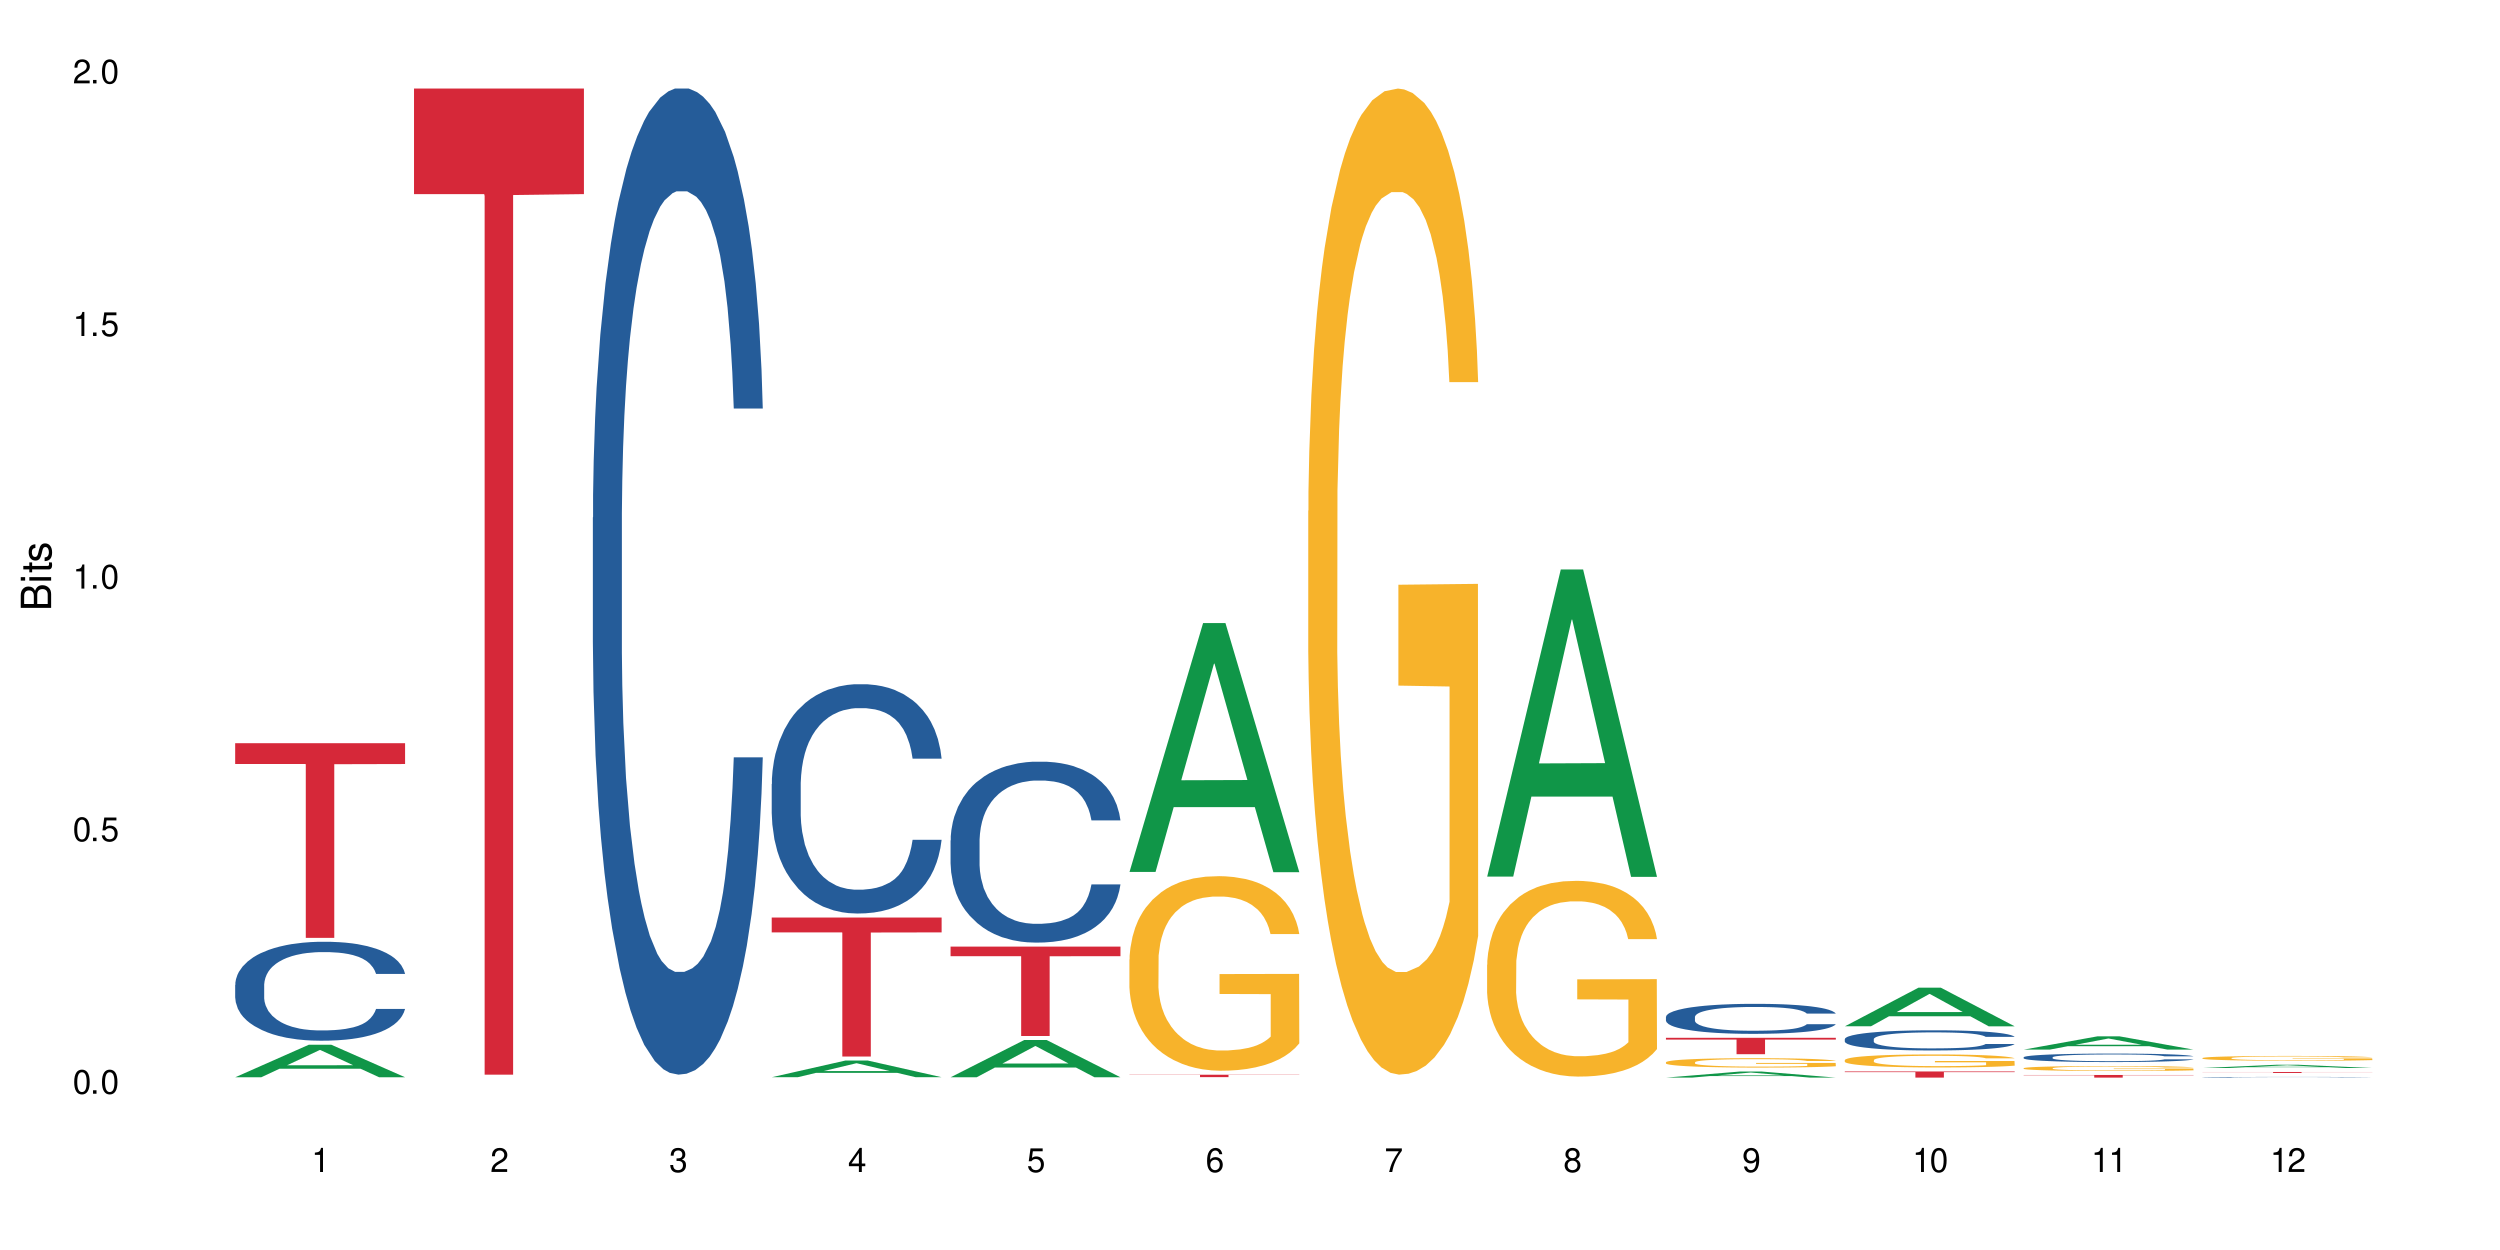 <?xml version="1.0" encoding="UTF-8"?>
<svg xmlns="http://www.w3.org/2000/svg" xmlns:xlink="http://www.w3.org/1999/xlink" width="720" height="360" viewBox="0 0 720 360">
<defs>
<g>
<g id="glyph-0-0">
</g>
<g id="glyph-0-1">
<path d="M 2.641 -6.938 C 2 -6.938 1.422 -6.656 1.078 -6.172 C 0.641 -5.562 0.406 -4.641 0.406 -3.359 C 0.406 -1.016 1.188 0.219 2.641 0.219 C 4.078 0.219 4.859 -1.016 4.859 -3.297 C 4.859 -4.641 4.656 -5.547 4.203 -6.172 C 3.844 -6.656 3.281 -6.938 2.641 -6.938 Z M 2.641 -6.188 C 3.547 -6.188 4 -5.25 4 -3.375 C 4 -1.406 3.562 -0.484 2.625 -0.484 C 1.734 -0.484 1.281 -1.438 1.281 -3.344 C 1.281 -5.25 1.734 -6.188 2.641 -6.188 Z M 2.641 -6.188 "/>
</g>
<g id="glyph-0-2">
<path d="M 1.828 -1 L 0.828 -1 L 0.828 0 L 1.828 0 Z M 1.828 -1 "/>
</g>
<g id="glyph-0-3">
<path d="M 4.562 -6.797 L 1.062 -6.797 L 0.547 -3.094 L 1.328 -3.094 C 1.719 -3.562 2.047 -3.734 2.578 -3.734 C 3.484 -3.734 4.062 -3.109 4.062 -2.094 C 4.062 -1.125 3.484 -0.531 2.578 -0.531 C 1.828 -0.531 1.375 -0.906 1.188 -1.672 L 0.328 -1.672 C 0.453 -1.109 0.547 -0.844 0.75 -0.594 C 1.125 -0.078 1.828 0.219 2.594 0.219 C 3.969 0.219 4.922 -0.781 4.922 -2.219 C 4.922 -3.562 4.031 -4.484 2.719 -4.484 C 2.25 -4.484 1.859 -4.359 1.469 -4.062 L 1.734 -5.969 L 4.562 -5.969 Z M 4.562 -6.797 "/>
</g>
<g id="glyph-0-4">
<path d="M 2.484 -4.938 L 2.484 0 L 3.328 0 L 3.328 -6.938 L 2.766 -6.938 C 2.469 -5.875 2.281 -5.734 0.984 -5.562 L 0.984 -4.938 Z M 2.484 -4.938 "/>
</g>
<g id="glyph-0-5">
<path d="M 4.859 -0.828 L 1.281 -0.828 C 1.359 -1.406 1.672 -1.781 2.5 -2.281 L 3.469 -2.828 C 4.406 -3.344 4.906 -4.062 4.906 -4.906 C 4.906 -5.484 4.672 -6.031 4.266 -6.406 C 3.859 -6.766 3.375 -6.938 2.719 -6.938 C 1.859 -6.938 1.219 -6.625 0.844 -6.031 C 0.609 -5.672 0.5 -5.234 0.484 -4.531 L 1.328 -4.531 C 1.359 -5.016 1.406 -5.281 1.531 -5.516 C 1.75 -5.938 2.188 -6.203 2.703 -6.203 C 3.469 -6.203 4.031 -5.641 4.031 -4.891 C 4.031 -4.344 3.719 -3.859 3.125 -3.516 L 2.234 -3 C 0.812 -2.172 0.406 -1.531 0.328 -0.016 L 4.859 -0.016 Z M 4.859 -0.828 "/>
</g>
<g id="glyph-0-6">
<path d="M 2.125 -3.188 L 2.578 -3.188 C 3.5 -3.188 3.984 -2.766 3.984 -1.922 C 3.984 -1.062 3.469 -0.531 2.594 -0.531 C 1.656 -0.531 1.203 -1 1.156 -2.016 L 0.312 -2.016 C 0.344 -1.453 0.438 -1.094 0.609 -0.781 C 0.953 -0.109 1.625 0.219 2.547 0.219 C 3.953 0.219 4.859 -0.625 4.859 -1.938 C 4.859 -2.828 4.516 -3.297 3.703 -3.594 C 4.344 -3.844 4.656 -4.328 4.656 -5.031 C 4.656 -6.219 3.875 -6.938 2.578 -6.938 C 1.203 -6.938 0.484 -6.172 0.453 -4.703 L 1.297 -4.703 C 1.312 -5.125 1.344 -5.359 1.453 -5.578 C 1.641 -5.969 2.062 -6.203 2.594 -6.203 C 3.344 -6.203 3.797 -5.75 3.797 -5 C 3.797 -4.516 3.609 -4.219 3.25 -4.047 C 3.016 -3.953 2.703 -3.922 2.125 -3.906 Z M 2.125 -3.188 "/>
</g>
<g id="glyph-0-7">
<path d="M 3.141 -1.672 L 3.141 0 L 3.984 0 L 3.984 -1.672 L 4.984 -1.672 L 4.984 -2.438 L 3.984 -2.438 L 3.984 -6.938 L 3.359 -6.938 L 0.266 -2.578 L 0.266 -1.672 Z M 3.141 -2.438 L 1 -2.438 L 3.141 -5.5 Z M 3.141 -2.438 "/>
</g>
<g id="glyph-0-8">
<path d="M 4.781 -5.125 C 4.609 -6.266 3.891 -6.938 2.844 -6.938 C 2.094 -6.938 1.422 -6.578 1.031 -5.953 C 0.594 -5.266 0.406 -4.422 0.406 -3.172 C 0.406 -2 0.578 -1.25 0.984 -0.641 C 1.359 -0.078 1.953 0.219 2.703 0.219 C 3.984 0.219 4.922 -0.75 4.922 -2.094 C 4.922 -3.375 4.062 -4.281 2.844 -4.281 C 2.172 -4.281 1.641 -4.031 1.281 -3.516 C 1.281 -5.234 1.828 -6.188 2.797 -6.188 C 3.391 -6.188 3.797 -5.797 3.938 -5.125 Z M 2.734 -3.531 C 3.547 -3.531 4.062 -2.953 4.062 -2.031 C 4.062 -1.156 3.484 -0.531 2.703 -0.531 C 1.922 -0.531 1.328 -1.188 1.328 -2.078 C 1.328 -2.938 1.906 -3.531 2.734 -3.531 Z M 2.734 -3.531 "/>
</g>
<g id="glyph-0-9">
<path d="M 4.984 -6.797 L 0.438 -6.797 L 0.438 -5.969 L 4.109 -5.969 C 2.5 -3.656 1.828 -2.234 1.328 0 L 2.219 0 C 2.594 -2.172 3.453 -4.047 4.984 -6.094 Z M 4.984 -6.797 "/>
</g>
<g id="glyph-0-10">
<path d="M 3.75 -3.656 C 4.469 -4.094 4.688 -4.438 4.688 -5.078 C 4.688 -6.172 3.844 -6.938 2.641 -6.938 C 1.438 -6.938 0.594 -6.172 0.594 -5.094 C 0.594 -4.438 0.812 -4.094 1.516 -3.656 C 0.734 -3.266 0.359 -2.703 0.359 -1.922 C 0.359 -0.656 1.281 0.219 2.641 0.219 C 3.984 0.219 4.922 -0.656 4.922 -1.922 C 4.922 -2.703 4.531 -3.266 3.75 -3.656 Z M 2.641 -6.188 C 3.359 -6.188 3.812 -5.75 3.812 -5.062 C 3.812 -4.406 3.344 -3.984 2.641 -3.984 C 1.922 -3.984 1.453 -4.406 1.453 -5.078 C 1.453 -5.75 1.922 -6.188 2.641 -6.188 Z M 2.641 -3.266 C 3.484 -3.266 4.062 -2.719 4.062 -1.906 C 4.062 -1.078 3.484 -0.531 2.625 -0.531 C 1.797 -0.531 1.219 -1.094 1.219 -1.906 C 1.219 -2.719 1.781 -3.266 2.641 -3.266 Z M 2.641 -3.266 "/>
</g>
<g id="glyph-0-11">
<path d="M 0.516 -1.578 C 0.672 -0.453 1.406 0.219 2.438 0.219 C 3.188 0.219 3.859 -0.141 4.266 -0.766 C 4.688 -1.453 4.891 -2.297 4.891 -3.547 C 4.891 -4.719 4.703 -5.453 4.312 -6.078 C 3.938 -6.641 3.344 -6.938 2.594 -6.938 C 1.297 -6.938 0.359 -5.969 0.359 -4.625 C 0.359 -3.344 1.234 -2.453 2.453 -2.453 C 3.094 -2.453 3.578 -2.672 4.016 -3.203 C 4 -1.484 3.469 -0.531 2.5 -0.531 C 1.906 -0.531 1.484 -0.906 1.359 -1.578 Z M 2.578 -6.203 C 3.375 -6.203 3.969 -5.531 3.969 -4.641 C 3.969 -3.797 3.391 -3.188 2.547 -3.188 C 1.734 -3.188 1.234 -3.766 1.234 -4.688 C 1.234 -5.562 1.797 -6.203 2.578 -6.203 Z M 2.578 -6.203 "/>
</g>
<g id="glyph-1-0">
</g>
<g id="glyph-1-1">
<path d="M 0 -0.953 L 0 -4.891 C 0 -5.719 -0.234 -6.344 -0.734 -6.797 C -1.188 -7.234 -1.812 -7.469 -2.5 -7.469 C -3.547 -7.469 -4.188 -7 -4.625 -5.875 C -4.984 -6.688 -5.625 -7.094 -6.531 -7.094 C -7.172 -7.094 -7.734 -6.859 -8.141 -6.391 C -8.562 -5.922 -8.75 -5.344 -8.75 -4.5 L -8.75 -0.953 Z M -4.984 -2.062 L -7.766 -2.062 L -7.766 -4.219 C -7.766 -4.844 -7.688 -5.203 -7.453 -5.5 C -7.219 -5.812 -6.859 -5.969 -6.375 -5.969 C -5.891 -5.969 -5.531 -5.812 -5.297 -5.5 C -5.062 -5.203 -4.984 -4.844 -4.984 -4.219 Z M -0.984 -2.062 L -4 -2.062 L -4 -4.781 C -4 -5.766 -3.438 -6.359 -2.484 -6.359 C -1.547 -6.359 -0.984 -5.766 -0.984 -4.781 Z M -0.984 -2.062 "/>
</g>
<g id="glyph-1-2">
<path d="M -6.281 -1.797 L -6.281 -0.797 L 0 -0.797 L 0 -1.797 Z M -8.75 -1.797 L -8.75 -0.797 L -7.484 -0.797 L -7.484 -1.797 Z M -8.75 -1.797 "/>
</g>
<g id="glyph-1-3">
<path d="M -6.281 -3.047 L -6.281 -2.016 L -8.016 -2.016 L -8.016 -1.016 L -6.281 -1.016 L -6.281 -0.172 L -5.469 -0.172 L -5.469 -1.016 L -0.719 -1.016 C -0.078 -1.016 0.281 -1.453 0.281 -2.234 C 0.281 -2.5 0.25 -2.719 0.188 -3.047 L -0.641 -3.047 C -0.609 -2.906 -0.594 -2.766 -0.594 -2.562 C -0.594 -2.141 -0.719 -2.016 -1.156 -2.016 L -5.469 -2.016 L -5.469 -3.047 Z M -6.281 -3.047 "/>
</g>
<g id="glyph-1-4">
<path d="M -4.531 -5.25 C -5.766 -5.25 -6.469 -4.422 -6.469 -2.969 C -6.469 -1.516 -5.719 -0.562 -4.547 -0.562 C -3.562 -0.562 -3.094 -1.062 -2.734 -2.562 L -2.516 -3.484 C -2.344 -4.188 -2.094 -4.469 -1.641 -4.469 C -1.047 -4.469 -0.641 -3.875 -0.641 -3 C -0.641 -2.453 -0.797 -2 -1.062 -1.75 C -1.25 -1.594 -1.422 -1.531 -1.875 -1.469 L -1.875 -0.406 C -0.422 -0.453 0.281 -1.266 0.281 -2.922 C 0.281 -4.5 -0.5 -5.516 -1.719 -5.516 C -2.656 -5.516 -3.172 -4.984 -3.469 -3.734 L -3.703 -2.766 C -3.891 -1.953 -4.156 -1.609 -4.594 -1.609 C -5.188 -1.609 -5.547 -2.125 -5.547 -2.938 C -5.547 -3.75 -5.203 -4.172 -4.531 -4.203 Z M -4.531 -5.25 "/>
</g>
</g>
</defs>
<rect x="-72" y="-36" width="864" height="432" fill="rgb(100%, 100%, 100%)" fill-opacity="1"/>
<path fill-rule="nonzero" fill="rgb(6.275%, 58.824%, 28.235%)" fill-opacity="1" d="M 67.73 310.246 L 67.785 310.238 L 88.957 300.875 L 95.387 300.875 L 116.664 310.254 L 109.188 310.254 L 103.855 307.805 L 80.488 307.805 L 75.258 310.246 L 67.73 310.246 L 82.734 306.793 L 101.711 306.785 L 92.25 302.406 L 92.145 302.398 L 92.039 302.422 L 82.684 306.785 L 82.734 306.793 Z M 67.73 310.246 "/>
<path fill-rule="nonzero" fill="rgb(14.51%, 36.078%, 60%)" fill-opacity="1" d="M 67.73 283.641 L 67.789 283.613 L 67.789 282.988 L 67.969 282 L 68.387 280.75 L 68.805 279.891 L 69.879 278.355 L 71.371 276.871 L 72.922 275.723 L 74.055 275.047 L 75.07 274.527 L 77.398 273.562 L 78.891 273.07 L 80.5 272.625 L 82.469 272.184 L 83.902 271.922 L 87.125 271.508 L 89.512 271.324 L 91.363 271.246 L 95.359 271.246 L 97.746 271.352 L 99.477 271.48 L 101.387 271.688 L 102.996 271.922 L 105.801 272.496 L 108.309 273.227 L 109.441 273.641 L 111.234 274.449 L 112.605 275.23 L 113.559 275.906 L 114.633 276.871 L 115.59 278.043 L 116.305 279.371 L 116.664 280.488 L 108.309 280.488 L 107.891 279.449 L 107.414 278.641 L 106.52 277.574 L 105.625 276.816 L 104.371 276.062 L 103.238 275.566 L 101.684 275.074 L 100.312 274.762 L 98.879 274.527 L 97.508 274.371 L 94.883 274.215 L 91.84 274.215 L 90.707 274.266 L 88.379 274.477 L 87.125 274.656 L 85.336 275.023 L 84.082 275.359 L 82.59 275.879 L 81.574 276.324 L 80.32 277 L 79.426 277.598 L 78.414 278.457 L 77.816 279.109 L 77.277 279.84 L 76.801 280.699 L 76.441 281.609 L 76.203 282.57 L 76.086 283.508 L 76.086 287.543 L 76.203 288.48 L 76.504 289.574 L 77.277 291.164 L 78.414 292.543 L 79.727 293.637 L 80.977 294.418 L 81.695 294.781 L 82.648 295.199 L 84.141 295.719 L 86.289 296.242 L 87.543 296.449 L 89.453 296.656 L 91.422 296.762 L 94.047 296.762 L 96.375 296.656 L 97.926 296.527 L 99.535 296.32 L 101.746 295.875 L 103.117 295.461 L 104.312 294.965 L 105.207 294.469 L 105.801 294.055 L 106.699 293.246 L 107.414 292.363 L 107.949 291.449 L 108.309 290.566 L 116.664 290.566 L 116.305 291.605 L 115.77 292.621 L 115.23 293.375 L 114.395 294.289 L 113.441 295.094 L 112.066 296.008 L 110.934 296.605 L 109.441 297.258 L 108.07 297.75 L 106.578 298.195 L 104.371 298.715 L 102.938 298.973 L 101.387 299.207 L 99.535 299.418 L 97.211 299.598 L 94.703 299.703 L 92.375 299.73 L 89.871 299.676 L 88.02 299.574 L 85.574 299.34 L 82.531 298.871 L 80.32 298.375 L 78.59 297.883 L 77.102 297.359 L 75.43 296.656 L 73.281 295.512 L 71.969 294.625 L 71.074 293.898 L 70.059 292.883 L 69.344 291.973 L 68.508 290.512 L 67.91 288.664 L 67.73 287.23 Z M 67.73 283.641 "/>
<path fill-rule="nonzero" fill="rgb(83.922%, 15.686%, 22.353%)" fill-opacity="1" d="M 67.73 214.039 L 116.664 214.039 L 116.664 220.039 L 96.27 220.094 L 96.27 270.102 L 88.066 270.102 L 88.066 220.145 L 87.945 220.039 L 67.73 220.039 Z M 67.73 214.039 "/>
<path fill-rule="nonzero" fill="rgb(83.922%, 15.686%, 22.353%)" fill-opacity="1" d="M 119.238 25.504 L 168.172 25.504 L 168.172 55.902 L 147.777 56.172 L 147.777 309.496 L 139.574 309.496 L 139.574 56.438 L 139.453 55.902 L 119.238 55.902 Z M 119.238 25.504 "/>
<path fill-rule="nonzero" fill="rgb(14.51%, 36.078%, 60%)" fill-opacity="1" d="M 170.746 149.07 L 170.805 148.809 L 170.805 142.578 L 170.984 132.715 L 171.402 120.254 L 171.82 111.688 L 172.895 96.371 L 174.387 81.574 L 175.938 70.152 L 177.07 63.406 L 178.086 58.211 L 180.414 48.609 L 181.906 43.676 L 183.516 39.262 L 185.484 34.852 L 186.918 32.254 L 190.141 28.102 L 192.527 26.285 L 194.375 25.504 L 198.375 25.504 L 200.762 26.543 L 202.492 27.84 L 204.402 29.918 L 206.012 32.254 L 208.816 37.965 L 211.324 45.234 L 212.457 49.387 L 214.25 57.434 L 215.621 65.223 L 216.574 71.973 L 217.648 81.574 L 218.605 93.258 L 219.32 106.496 L 219.68 117.66 L 211.324 117.66 L 210.906 107.273 L 210.43 99.227 L 209.535 88.586 L 208.641 81.055 L 207.387 73.527 L 206.25 68.598 L 204.699 63.664 L 203.328 60.551 L 201.895 58.211 L 200.523 56.656 L 197.898 55.098 L 194.855 55.098 L 193.719 55.617 L 191.395 57.695 L 190.141 59.512 L 188.352 63.145 L 187.098 66.52 L 185.605 71.711 L 184.59 76.125 L 183.336 82.875 L 182.441 88.844 L 181.426 97.41 L 180.832 103.898 L 180.293 111.168 L 179.816 119.734 L 179.457 128.82 L 179.219 138.426 L 179.102 147.77 L 179.102 188.008 L 179.219 197.352 L 179.52 208.254 L 180.293 224.09 L 181.426 237.848 L 182.742 248.75 L 183.992 256.539 L 184.711 260.172 L 185.664 264.324 L 187.156 269.52 L 189.305 274.711 L 190.559 276.785 L 192.469 278.863 L 194.438 279.902 L 197.062 279.902 L 199.391 278.863 L 200.941 277.566 L 202.551 275.488 L 204.762 271.074 L 206.133 266.922 L 207.324 261.988 L 208.223 257.059 L 208.816 252.902 L 209.711 244.855 L 210.43 236.031 L 210.965 226.945 L 211.324 218.121 L 219.68 218.121 L 219.32 228.504 L 218.785 238.625 L 218.246 246.156 L 217.41 255.242 L 216.457 263.289 L 215.082 272.375 L 213.949 278.344 L 212.457 284.832 L 211.086 289.766 L 209.594 294.18 L 207.387 299.371 L 205.953 301.965 L 204.402 304.301 L 202.551 306.379 L 200.227 308.195 L 197.719 309.234 L 195.391 309.496 L 192.887 308.977 L 191.035 307.938 L 188.59 305.602 L 185.547 300.93 L 183.336 295.996 L 181.605 291.062 L 180.113 285.871 L 178.445 278.863 L 176.297 267.441 L 174.984 258.613 L 174.086 251.348 L 173.074 241.223 L 172.355 232.137 L 171.523 217.602 L 170.926 199.168 L 170.746 184.891 Z M 170.746 149.07 "/>
<path fill-rule="nonzero" fill="rgb(6.275%, 58.824%, 28.235%)" fill-opacity="1" d="M 222.254 310.234 L 222.305 310.23 L 243.48 305.434 L 249.91 305.434 L 271.188 310.238 L 263.711 310.238 L 258.379 308.984 L 235.008 308.984 L 229.781 310.234 L 222.254 310.234 L 237.258 308.465 L 256.234 308.461 L 246.773 306.219 L 246.668 306.211 L 246.562 306.227 L 237.207 308.461 L 237.258 308.465 Z M 222.254 310.234 "/>
<path fill-rule="nonzero" fill="rgb(14.51%, 36.078%, 60%)" fill-opacity="1" d="M 222.254 225.801 L 222.312 225.742 L 222.312 224.293 L 222.492 222 L 222.91 219.102 L 223.328 217.113 L 224.402 213.551 L 225.895 210.113 L 227.445 207.457 L 228.578 205.887 L 229.594 204.68 L 231.922 202.449 L 233.414 201.301 L 235.023 200.273 L 236.992 199.25 L 238.426 198.645 L 241.648 197.68 L 244.035 197.258 L 245.883 197.078 L 249.883 197.078 L 252.27 197.316 L 254 197.621 L 255.91 198.102 L 257.52 198.645 L 260.324 199.973 L 262.832 201.664 L 263.965 202.629 L 265.754 204.5 L 267.129 206.309 L 268.082 207.879 L 269.156 210.113 L 270.113 212.828 L 270.828 215.906 L 271.188 218.5 L 262.832 218.5 L 262.414 216.086 L 261.938 214.215 L 261.043 211.742 L 260.145 209.992 L 258.895 208.242 L 257.758 207.094 L 256.207 205.949 L 254.836 205.223 L 253.402 204.68 L 252.031 204.316 L 249.406 203.957 L 246.363 203.957 L 245.227 204.078 L 242.902 204.559 L 241.648 204.98 L 239.855 205.828 L 238.605 206.613 L 237.113 207.816 L 236.098 208.844 L 234.844 210.414 L 233.949 211.801 L 232.934 213.793 L 232.34 215.301 L 231.801 216.992 L 231.324 218.984 L 230.965 221.094 L 230.727 223.328 L 230.609 225.5 L 230.609 234.855 L 230.727 237.027 L 231.027 239.562 L 231.801 243.242 L 232.934 246.441 L 234.25 248.977 L 235.5 250.785 L 236.219 251.629 L 237.172 252.598 L 238.664 253.805 L 240.812 255.012 L 242.066 255.492 L 243.977 255.977 L 245.945 256.219 L 248.57 256.219 L 250.898 255.977 L 252.449 255.676 L 254.059 255.191 L 256.266 254.164 L 257.641 253.199 L 258.832 252.055 L 259.73 250.906 L 260.324 249.941 L 261.219 248.07 L 261.938 246.02 L 262.473 243.906 L 262.832 241.855 L 271.188 241.855 L 270.828 244.27 L 270.289 246.621 L 269.754 248.371 L 268.918 250.484 L 267.965 252.355 L 266.59 254.469 L 265.457 255.855 L 263.965 257.363 L 262.594 258.512 L 261.102 259.535 L 258.895 260.742 L 257.461 261.348 L 255.91 261.891 L 254.059 262.371 L 251.73 262.797 L 249.227 263.035 L 246.898 263.098 L 244.391 262.977 L 242.543 262.734 L 240.098 262.191 L 237.051 261.105 L 234.844 259.957 L 233.113 258.812 L 231.621 257.605 L 229.953 255.977 L 227.805 253.32 L 226.492 251.27 L 225.594 249.578 L 224.582 247.227 L 223.863 245.113 L 223.031 241.734 L 222.434 237.449 L 222.254 234.129 Z M 222.254 225.801 "/>
<path fill-rule="nonzero" fill="rgb(83.922%, 15.686%, 22.353%)" fill-opacity="1" d="M 222.254 264.242 L 271.188 264.242 L 271.188 268.527 L 250.793 268.566 L 250.793 304.289 L 242.586 304.289 L 242.586 268.602 L 242.469 268.527 L 222.254 268.527 Z M 222.254 264.242 "/>
<path fill-rule="nonzero" fill="rgb(6.275%, 58.824%, 28.235%)" fill-opacity="1" d="M 273.762 310.25 L 273.812 310.238 L 294.984 299.52 L 301.418 299.52 L 322.695 310.262 L 315.219 310.262 L 309.887 307.457 L 286.516 307.457 L 281.289 310.25 L 273.762 310.25 L 288.766 306.297 L 307.742 306.285 L 298.281 301.273 L 298.176 301.266 L 298.07 301.297 L 288.711 306.285 L 288.766 306.297 Z M 273.762 310.25 "/>
<path fill-rule="nonzero" fill="rgb(14.51%, 36.078%, 60%)" fill-opacity="1" d="M 273.762 242.043 L 273.82 241.996 L 273.82 240.855 L 274 239.043 L 274.418 236.758 L 274.836 235.188 L 275.91 232.375 L 277.402 229.664 L 278.953 227.566 L 280.086 226.328 L 281.102 225.375 L 283.43 223.613 L 284.922 222.707 L 286.531 221.898 L 288.5 221.09 L 289.934 220.613 L 293.156 219.852 L 295.543 219.52 L 297.391 219.375 L 301.391 219.375 L 303.777 219.566 L 305.508 219.805 L 307.418 220.184 L 309.027 220.613 L 311.832 221.66 L 314.34 222.996 L 315.473 223.758 L 317.262 225.234 L 318.637 226.66 L 319.59 227.898 L 320.664 229.664 L 321.621 231.805 L 322.336 234.234 L 322.695 236.281 L 314.34 236.281 L 313.922 234.379 L 313.445 232.902 L 312.551 230.949 L 311.652 229.566 L 310.402 228.188 L 309.266 227.281 L 307.715 226.375 L 306.344 225.805 L 304.91 225.375 L 303.539 225.09 L 300.914 224.805 L 297.871 224.805 L 296.734 224.898 L 294.41 225.281 L 293.156 225.613 L 291.363 226.281 L 290.113 226.898 L 288.621 227.852 L 287.605 228.66 L 286.352 229.898 L 285.457 230.996 L 284.441 232.566 L 283.848 233.758 L 283.309 235.09 L 282.832 236.664 L 282.473 238.328 L 282.234 240.094 L 282.117 241.809 L 282.117 249.188 L 282.234 250.902 L 282.535 252.902 L 283.309 255.809 L 284.441 258.332 L 285.754 260.332 L 287.008 261.762 L 287.727 262.43 L 288.68 263.191 L 290.172 264.145 L 292.32 265.094 L 293.574 265.477 L 295.484 265.859 L 297.453 266.047 L 300.078 266.047 L 302.406 265.859 L 303.957 265.621 L 305.566 265.238 L 307.773 264.43 L 309.148 263.668 L 310.34 262.762 L 311.234 261.855 L 311.832 261.094 L 312.727 259.617 L 313.445 258 L 313.98 256.332 L 314.34 254.715 L 322.695 254.715 L 322.336 256.617 L 321.797 258.477 L 321.262 259.855 L 320.426 261.523 L 319.473 263 L 318.098 264.668 L 316.965 265.762 L 315.473 266.953 L 314.102 267.859 L 312.609 268.668 L 310.402 269.621 L 308.969 270.098 L 307.418 270.523 L 305.566 270.906 L 303.238 271.238 L 300.734 271.43 L 298.406 271.477 L 295.898 271.383 L 294.051 271.191 L 291.605 270.762 L 288.559 269.906 L 286.352 269 L 284.621 268.098 L 283.129 267.145 L 281.461 265.859 L 279.312 263.762 L 278 262.145 L 277.102 260.809 L 276.09 258.953 L 275.371 257.285 L 274.535 254.617 L 273.941 251.238 L 273.762 248.617 Z M 273.762 242.043 "/>
<path fill-rule="nonzero" fill="rgb(83.922%, 15.686%, 22.353%)" fill-opacity="1" d="M 273.762 272.621 L 322.695 272.621 L 322.695 275.379 L 302.301 275.402 L 302.301 298.375 L 294.094 298.375 L 294.094 275.426 L 293.977 275.379 L 273.762 275.379 Z M 273.762 272.621 "/>
<path fill-rule="nonzero" fill="rgb(6.275%, 58.824%, 28.235%)" fill-opacity="1" d="M 325.27 251.121 L 325.32 251.055 L 346.492 179.434 L 352.926 179.434 L 374.199 251.188 L 366.727 251.188 L 361.395 232.457 L 338.023 232.457 L 332.797 251.121 L 325.27 251.121 L 340.273 224.711 L 359.25 224.645 L 349.789 191.156 L 349.684 191.09 L 349.578 191.293 L 340.219 224.645 L 340.273 224.711 Z M 325.27 251.121 "/>
<path fill-rule="nonzero" fill="rgb(96.863%, 70.196%, 16.863%)" fill-opacity="1" d="M 325.27 276.336 L 325.328 276.285 L 325.328 275.262 L 325.566 272.957 L 326.164 269.785 L 326.941 267.176 L 327.773 265.125 L 328.312 264.051 L 329.207 262.516 L 329.984 261.391 L 331.953 259.09 L 334.457 256.938 L 335.832 256.016 L 337.383 255.148 L 339.59 254.176 L 340.605 253.816 L 343.707 252.996 L 347.23 252.484 L 351.109 252.332 L 352.898 252.383 L 355.344 252.59 L 358.688 253.152 L 360.594 253.664 L 362.086 254.176 L 363.641 254.84 L 365.547 255.863 L 367.34 257.094 L 368.77 258.32 L 370.203 259.855 L 371.395 261.492 L 372.41 263.285 L 373.305 265.434 L 373.844 267.227 L 374.199 269.016 L 365.906 269.016 L 365.43 267.227 L 364.891 265.844 L 363.996 264.156 L 363.102 262.926 L 362.207 261.953 L 360.535 260.625 L 359.105 259.805 L 357.312 259.09 L 355.582 258.629 L 353.613 258.32 L 352.422 258.219 L 349.258 258.219 L 346.395 258.578 L 344.723 258.984 L 343.527 259.395 L 341.859 260.164 L 340.844 260.777 L 340.246 261.188 L 338.457 262.773 L 337.262 264.207 L 336.605 265.18 L 335.77 266.715 L 335.176 268.094 L 334.52 270.141 L 334.16 271.676 L 333.684 275.156 L 333.625 284.371 L 333.801 286.312 L 334.16 288.414 L 334.637 290.254 L 335.355 292.199 L 336.07 293.684 L 337.324 295.68 L 338.398 297.012 L 339.234 297.879 L 340.844 299.262 L 341.5 299.723 L 343.051 300.645 L 344.664 301.359 L 346.633 301.973 L 348.125 302.281 L 350.512 302.539 L 353.555 302.539 L 357.133 302.23 L 359.402 301.82 L 360.953 301.41 L 361.969 301.055 L 363.223 300.488 L 364.117 299.977 L 364.953 299.414 L 365.965 298.547 L 365.965 286.312 L 351.227 286.262 L 351.227 280.531 L 374.141 280.48 L 374.199 300.488 L 372.949 301.871 L 371.395 303.203 L 369.906 304.227 L 368.352 305.098 L 366.145 306.07 L 364.355 306.684 L 361.609 307.398 L 359.105 307.859 L 356.477 308.168 L 354.152 308.32 L 351.406 308.371 L 348.961 308.27 L 346.332 307.961 L 344.246 307.551 L 342.336 307.039 L 340.426 306.375 L 338.039 305.301 L 336.488 304.43 L 334.875 303.355 L 333.266 302.078 L 331.832 300.695 L 330.879 299.621 L 329.922 298.391 L 328.91 296.855 L 327.953 295.117 L 327.238 293.531 L 326.582 291.738 L 326.105 290.051 L 325.625 287.746 L 325.387 285.906 L 325.27 284.316 Z M 325.27 276.336 "/>
<path fill-rule="nonzero" fill="rgb(83.922%, 15.686%, 22.353%)" fill-opacity="1" d="M 325.27 309.516 L 374.199 309.516 L 374.199 309.59 L 353.809 309.59 L 353.809 310.219 L 345.602 310.219 L 345.602 309.594 L 345.484 309.59 L 325.27 309.59 Z M 325.27 309.516 "/>
<path fill-rule="nonzero" fill="rgb(96.863%, 70.196%, 16.863%)" fill-opacity="1" d="M 376.777 147.141 L 376.836 146.883 L 376.836 141.695 L 377.074 130.023 L 377.672 113.941 L 378.449 100.715 L 379.281 90.344 L 379.82 84.895 L 380.715 77.117 L 381.492 71.41 L 383.461 59.738 L 385.965 48.848 L 387.34 44.18 L 388.891 39.77 L 391.098 34.84 L 392.113 33.027 L 395.215 28.875 L 398.734 26.281 L 402.613 25.504 L 404.406 25.766 L 406.852 26.801 L 410.195 29.652 L 412.102 32.246 L 413.594 34.84 L 415.148 38.211 L 417.055 43.398 L 418.848 49.625 L 420.277 55.848 L 421.711 63.629 L 422.902 71.93 L 423.918 81.004 L 424.812 91.898 L 425.352 100.977 L 425.707 110.055 L 417.414 110.055 L 416.938 100.977 L 416.398 93.973 L 415.504 85.414 L 414.609 79.191 L 413.715 74.262 L 412.043 67.52 L 410.609 63.371 L 408.82 59.738 L 407.09 57.406 L 405.121 55.848 L 403.93 55.328 L 400.766 55.328 L 397.902 57.145 L 396.23 59.219 L 395.035 61.297 L 393.367 65.184 L 392.352 68.297 L 391.754 70.371 L 389.965 78.414 L 388.77 85.676 L 388.113 90.602 L 387.277 98.383 L 386.684 105.383 L 386.027 115.758 L 385.668 123.539 L 385.191 141.176 L 385.129 187.859 L 385.309 197.715 L 385.668 208.348 L 386.145 217.684 L 386.859 227.539 L 387.578 235.059 L 388.832 245.176 L 389.906 251.918 L 390.738 256.328 L 392.352 263.328 L 393.008 265.664 L 394.559 270.332 L 396.172 273.965 L 398.141 277.074 L 399.633 278.633 L 402.02 279.93 L 405.062 279.93 L 408.641 278.371 L 410.91 276.297 L 412.461 274.223 L 413.477 272.406 L 414.73 269.555 L 415.625 266.961 L 416.461 264.109 L 417.473 259.699 L 417.473 197.715 L 402.734 197.453 L 402.734 168.406 L 425.648 168.148 L 425.707 269.555 L 424.457 276.559 L 422.902 283.301 L 421.414 288.488 L 419.859 292.895 L 417.652 297.824 L 415.863 300.938 L 413.117 304.566 L 410.609 306.902 L 407.984 308.457 L 405.66 309.234 L 402.914 309.496 L 400.469 308.977 L 397.84 307.418 L 395.754 305.344 L 393.844 302.75 L 391.934 299.379 L 389.547 293.934 L 387.996 289.523 L 386.383 284.078 L 384.773 277.594 L 383.34 270.59 L 382.387 265.145 L 381.43 258.922 L 380.418 251.141 L 379.461 242.324 L 378.746 234.281 L 378.09 225.207 L 377.613 216.648 L 377.133 204.977 L 376.895 195.641 L 376.777 187.598 Z M 376.777 147.141 "/>
<path fill-rule="nonzero" fill="rgb(6.275%, 58.824%, 28.235%)" fill-opacity="1" d="M 428.285 252.453 L 428.336 252.367 L 449.508 164 L 455.938 164 L 477.215 252.535 L 469.742 252.535 L 464.406 229.426 L 441.039 229.426 L 435.812 252.453 L 428.285 252.453 L 443.289 219.863 L 462.266 219.781 L 452.801 178.465 L 452.699 178.383 L 452.594 178.633 L 443.234 219.781 L 443.289 219.863 Z M 428.285 252.453 "/>
<path fill-rule="nonzero" fill="rgb(96.863%, 70.196%, 16.863%)" fill-opacity="1" d="M 428.285 277.824 L 428.344 277.773 L 428.344 276.746 L 428.582 274.43 L 429.18 271.234 L 429.953 268.609 L 430.789 266.551 L 431.328 265.469 L 432.223 263.926 L 433 262.793 L 434.969 260.477 L 437.473 258.312 L 438.848 257.387 L 440.398 256.512 L 442.605 255.531 L 443.621 255.172 L 446.723 254.348 L 450.242 253.832 L 454.121 253.68 L 455.914 253.73 L 458.359 253.938 L 461.703 254.504 L 463.609 255.016 L 465.102 255.531 L 466.652 256.203 L 468.562 257.23 L 470.355 258.465 L 471.785 259.703 L 473.219 261.246 L 474.41 262.895 L 475.426 264.695 L 476.32 266.859 L 476.859 268.66 L 477.215 270.465 L 468.922 270.465 L 468.445 268.66 L 467.906 267.27 L 467.012 265.57 L 466.117 264.336 L 465.223 263.359 L 463.551 262.02 L 462.117 261.195 L 460.328 260.477 L 458.598 260.012 L 456.629 259.703 L 455.434 259.598 L 452.273 259.598 L 449.41 259.961 L 447.738 260.371 L 446.543 260.785 L 444.875 261.555 L 443.859 262.172 L 443.262 262.586 L 441.473 264.184 L 440.277 265.625 L 439.621 266.602 L 438.785 268.145 L 438.191 269.535 L 437.535 271.598 L 437.176 273.141 L 436.699 276.641 L 436.637 285.91 L 436.816 287.867 L 437.176 289.977 L 437.652 291.832 L 438.367 293.789 L 439.086 295.281 L 440.34 297.289 L 441.414 298.629 L 442.246 299.504 L 443.859 300.891 L 444.516 301.355 L 446.066 302.281 L 447.68 303.004 L 449.648 303.621 L 451.141 303.93 L 453.527 304.188 L 456.57 304.188 L 460.148 303.879 L 462.418 303.469 L 463.969 303.055 L 464.984 302.695 L 466.238 302.129 L 467.133 301.613 L 467.969 301.047 L 468.98 300.172 L 468.98 287.867 L 454.242 287.816 L 454.242 282.047 L 477.156 281.996 L 477.215 302.129 L 475.965 303.52 L 474.41 304.855 L 472.918 305.887 L 471.367 306.762 L 469.16 307.742 L 467.371 308.359 L 464.625 309.078 L 462.117 309.543 L 459.492 309.852 L 457.164 310.008 L 454.422 310.059 L 451.973 309.953 L 449.348 309.645 L 447.262 309.234 L 445.352 308.719 L 443.441 308.051 L 441.055 306.969 L 439.504 306.094 L 437.891 305.012 L 436.281 303.723 L 434.848 302.336 L 433.895 301.254 L 432.938 300.016 L 431.926 298.473 L 430.969 296.723 L 430.254 295.125 L 429.598 293.324 L 429.121 291.625 L 428.641 289.309 L 428.402 287.453 L 428.285 285.859 Z M 428.285 277.824 "/>
<path fill-rule="nonzero" fill="rgb(6.275%, 58.824%, 28.235%)" fill-opacity="1" d="M 479.793 310.352 L 479.844 310.348 L 501.016 308.609 L 507.445 308.609 L 528.723 310.352 L 521.25 310.352 L 515.914 309.898 L 492.547 309.898 L 487.32 310.352 L 479.793 310.352 L 494.797 309.707 L 513.773 309.707 L 504.309 308.895 L 504.207 308.891 L 504.102 308.898 L 494.742 309.707 L 494.797 309.707 Z M 479.793 310.352 "/>
<path fill-rule="nonzero" fill="rgb(14.51%, 36.078%, 60%)" fill-opacity="1" d="M 479.793 292.867 L 479.852 292.859 L 479.852 292.672 L 480.031 292.371 L 480.449 291.992 L 480.867 291.73 L 481.941 291.266 L 483.434 290.816 L 484.984 290.469 L 486.117 290.262 L 487.133 290.105 L 489.457 289.812 L 490.949 289.66 L 492.562 289.527 L 494.531 289.395 L 495.965 289.316 L 499.184 289.188 L 501.574 289.133 L 503.422 289.109 L 507.422 289.109 L 509.809 289.141 L 511.539 289.18 L 513.449 289.242 L 515.059 289.316 L 517.863 289.488 L 520.371 289.711 L 521.504 289.836 L 523.293 290.082 L 524.668 290.316 L 525.621 290.523 L 526.695 290.816 L 527.648 291.172 L 528.367 291.574 L 528.723 291.914 L 520.371 291.914 L 519.953 291.598 L 519.473 291.352 L 518.578 291.027 L 517.684 290.801 L 516.43 290.57 L 515.297 290.422 L 513.746 290.27 L 512.375 290.176 L 510.941 290.105 L 509.57 290.059 L 506.941 290.008 L 503.898 290.008 L 502.766 290.023 L 500.438 290.09 L 499.184 290.145 L 497.395 290.254 L 496.141 290.355 L 494.648 290.516 L 493.637 290.648 L 492.383 290.855 L 491.488 291.035 L 490.473 291.297 L 489.875 291.492 L 489.34 291.715 L 488.863 291.977 L 488.504 292.254 L 488.266 292.543 L 488.145 292.828 L 488.145 294.051 L 488.266 294.336 L 488.562 294.668 L 489.34 295.148 L 490.473 295.57 L 491.785 295.902 L 493.039 296.137 L 493.754 296.246 L 494.711 296.375 L 496.203 296.531 L 498.352 296.691 L 499.602 296.754 L 501.512 296.816 L 503.48 296.848 L 506.109 296.848 L 508.434 296.816 L 509.988 296.777 L 511.598 296.715 L 513.805 296.578 L 515.18 296.453 L 516.371 296.305 L 517.266 296.152 L 517.863 296.027 L 518.758 295.781 L 519.473 295.512 L 520.012 295.238 L 520.371 294.969 L 528.723 294.969 L 528.367 295.285 L 527.828 295.594 L 527.293 295.82 L 526.457 296.098 L 525.5 296.344 L 524.129 296.617 L 522.996 296.801 L 521.504 297 L 520.133 297.148 L 518.641 297.281 L 516.43 297.441 L 515 297.52 L 513.449 297.59 L 511.598 297.652 L 509.27 297.707 L 506.766 297.742 L 504.438 297.75 L 501.93 297.734 L 500.082 297.699 L 497.633 297.629 L 494.59 297.488 L 492.383 297.336 L 490.652 297.188 L 489.16 297.031 L 487.488 296.816 L 485.34 296.469 L 484.027 296.199 L 483.133 295.98 L 482.117 295.672 L 481.402 295.395 L 480.566 294.953 L 479.969 294.391 L 479.793 293.957 Z M 479.793 292.867 "/>
<path fill-rule="nonzero" fill="rgb(96.863%, 70.196%, 16.863%)" fill-opacity="1" d="M 479.793 305.918 L 479.852 305.914 L 479.852 305.863 L 480.09 305.754 L 480.688 305.602 L 481.461 305.477 L 482.297 305.375 L 482.836 305.324 L 483.73 305.25 L 484.504 305.195 L 486.477 305.086 L 488.98 304.98 L 490.355 304.938 L 491.906 304.895 L 494.113 304.848 L 495.129 304.828 L 498.23 304.789 L 501.75 304.766 L 505.629 304.758 L 507.422 304.762 L 509.867 304.77 L 513.207 304.797 L 515.117 304.82 L 516.609 304.848 L 518.16 304.879 L 520.07 304.93 L 521.863 304.988 L 523.293 305.047 L 524.727 305.121 L 525.918 305.199 L 526.934 305.285 L 527.828 305.391 L 528.367 305.477 L 528.723 305.562 L 520.43 305.562 L 519.953 305.477 L 519.414 305.41 L 518.52 305.328 L 517.625 305.27 L 516.73 305.223 L 515.059 305.16 L 513.625 305.117 L 511.836 305.086 L 510.105 305.062 L 508.137 305.047 L 506.941 305.043 L 503.781 305.043 L 500.918 305.059 L 499.246 305.078 L 498.051 305.098 L 496.383 305.137 L 495.367 305.164 L 494.77 305.184 L 492.98 305.262 L 491.785 305.332 L 491.129 305.379 L 490.293 305.453 L 489.699 305.52 L 489.043 305.617 L 488.684 305.691 L 488.207 305.859 L 488.145 306.305 L 488.324 306.398 L 488.684 306.5 L 489.16 306.59 L 489.875 306.684 L 490.594 306.754 L 491.844 306.852 L 492.918 306.914 L 493.754 306.957 L 495.367 307.023 L 496.023 307.047 L 497.574 307.09 L 499.184 307.125 L 501.156 307.156 L 502.648 307.172 L 505.035 307.184 L 508.078 307.184 L 511.656 307.168 L 513.926 307.148 L 515.477 307.129 L 516.492 307.109 L 517.742 307.082 L 518.641 307.059 L 519.473 307.031 L 520.488 306.988 L 520.488 306.398 L 505.75 306.398 L 505.75 306.121 L 528.664 306.117 L 528.723 307.082 L 527.473 307.152 L 525.918 307.215 L 524.426 307.266 L 522.875 307.305 L 520.668 307.352 L 518.879 307.383 L 516.133 307.418 L 513.625 307.441 L 511 307.453 L 508.672 307.461 L 505.93 307.465 L 503.48 307.461 L 500.855 307.445 L 498.77 307.426 L 496.859 307.398 L 494.949 307.367 L 492.562 307.316 L 491.012 307.273 L 489.398 307.223 L 487.789 307.16 L 486.355 307.094 L 485.402 307.043 L 484.445 306.98 L 483.434 306.91 L 482.477 306.824 L 481.762 306.746 L 481.105 306.66 L 480.629 306.578 L 480.148 306.469 L 479.91 306.379 L 479.793 306.301 Z M 479.793 305.918 "/>
<path fill-rule="nonzero" fill="rgb(83.922%, 15.686%, 22.353%)" fill-opacity="1" d="M 479.793 298.891 L 528.723 298.891 L 528.723 299.398 L 508.332 299.402 L 508.332 303.613 L 500.125 303.613 L 500.125 299.406 L 500.008 299.398 L 479.793 299.398 Z M 479.793 298.891 "/>
<path fill-rule="nonzero" fill="rgb(6.275%, 58.824%, 28.235%)" fill-opacity="1" d="M 531.301 295.574 L 531.352 295.562 L 552.523 284.449 L 558.953 284.449 L 580.23 295.586 L 572.754 295.586 L 567.422 292.676 L 544.055 292.676 L 538.828 295.574 L 531.301 295.574 L 546.305 291.477 L 565.281 291.465 L 555.816 286.27 L 555.715 286.258 L 555.609 286.289 L 546.25 291.465 L 546.305 291.477 Z M 531.301 295.574 "/>
<path fill-rule="nonzero" fill="rgb(14.51%, 36.078%, 60%)" fill-opacity="1" d="M 531.301 299.254 L 531.359 299.25 L 531.359 299.121 L 531.539 298.922 L 531.957 298.664 L 532.375 298.492 L 533.449 298.176 L 534.938 297.875 L 536.492 297.641 L 537.625 297.504 L 538.641 297.398 L 540.965 297.199 L 542.457 297.102 L 544.07 297.008 L 546.039 296.918 L 547.473 296.867 L 550.691 296.781 L 553.078 296.746 L 554.93 296.727 L 558.93 296.727 L 561.316 296.75 L 563.047 296.777 L 564.953 296.82 L 566.566 296.867 L 569.371 296.984 L 571.879 297.133 L 573.012 297.215 L 574.801 297.383 L 576.172 297.539 L 577.129 297.68 L 578.203 297.875 L 579.156 298.113 L 579.875 298.383 L 580.23 298.613 L 571.879 298.613 L 571.461 298.398 L 570.98 298.234 L 570.086 298.02 L 569.191 297.863 L 567.938 297.711 L 566.805 297.609 L 565.254 297.508 L 563.883 297.445 L 562.449 297.398 L 561.078 297.367 L 558.449 297.332 L 555.406 297.332 L 554.273 297.344 L 551.945 297.387 L 550.691 297.422 L 548.902 297.496 L 547.648 297.566 L 546.156 297.672 L 545.145 297.762 L 543.891 297.902 L 542.996 298.023 L 541.98 298.199 L 541.383 298.332 L 540.848 298.48 L 540.371 298.656 L 540.012 298.84 L 539.773 299.039 L 539.652 299.227 L 539.652 300.051 L 539.773 300.242 L 540.07 300.465 L 540.848 300.789 L 541.98 301.07 L 543.293 301.293 L 544.547 301.453 L 545.262 301.527 L 546.219 301.613 L 547.711 301.719 L 549.859 301.824 L 551.109 301.867 L 553.02 301.91 L 554.988 301.93 L 557.613 301.93 L 559.941 301.91 L 561.492 301.883 L 563.105 301.84 L 565.312 301.75 L 566.688 301.664 L 567.879 301.562 L 568.773 301.465 L 569.371 301.379 L 570.266 301.215 L 570.98 301.035 L 571.52 300.848 L 571.879 300.668 L 580.23 300.668 L 579.875 300.879 L 579.336 301.086 L 578.801 301.242 L 577.965 301.426 L 577.008 301.59 L 575.637 301.777 L 574.504 301.898 L 573.012 302.031 L 571.637 302.133 L 570.148 302.223 L 567.938 302.328 L 566.508 302.383 L 564.953 302.43 L 563.105 302.473 L 560.777 302.508 L 558.273 302.531 L 555.945 302.535 L 553.438 302.523 L 551.59 302.504 L 549.141 302.457 L 546.098 302.359 L 543.891 302.258 L 542.16 302.16 L 540.668 302.051 L 538.996 301.91 L 536.848 301.676 L 535.535 301.496 L 534.641 301.348 L 533.625 301.141 L 532.91 300.953 L 532.074 300.656 L 531.477 300.281 L 531.301 299.988 Z M 531.301 299.254 "/>
<path fill-rule="nonzero" fill="rgb(96.863%, 70.196%, 16.863%)" fill-opacity="1" d="M 531.301 305.285 L 531.359 305.281 L 531.359 305.215 L 531.598 305.059 L 532.195 304.848 L 532.969 304.672 L 533.805 304.535 L 534.344 304.465 L 535.238 304.363 L 536.012 304.285 L 537.984 304.133 L 540.488 303.988 L 541.863 303.926 L 543.414 303.867 L 545.621 303.805 L 546.637 303.777 L 549.738 303.723 L 553.258 303.691 L 557.137 303.68 L 558.93 303.684 L 561.375 303.695 L 564.715 303.734 L 566.625 303.77 L 568.117 303.805 L 569.668 303.848 L 571.578 303.914 L 573.367 304 L 574.801 304.082 L 576.234 304.184 L 577.426 304.293 L 578.441 304.414 L 579.336 304.555 L 579.875 304.676 L 580.23 304.797 L 571.938 304.797 L 571.461 304.676 L 570.922 304.586 L 570.027 304.473 L 569.133 304.391 L 568.238 304.324 L 566.566 304.234 L 565.133 304.18 L 563.344 304.133 L 561.613 304.102 L 559.645 304.082 L 558.449 304.074 L 555.289 304.074 L 552.422 304.098 L 550.754 304.125 L 549.559 304.152 L 547.887 304.203 L 546.875 304.246 L 546.277 304.273 L 544.488 304.379 L 543.293 304.473 L 542.637 304.539 L 541.801 304.641 L 541.203 304.734 L 540.547 304.871 L 540.191 304.977 L 539.715 305.207 L 539.652 305.824 L 539.832 305.953 L 540.191 306.094 L 540.668 306.219 L 541.383 306.348 L 542.102 306.449 L 543.352 306.582 L 544.426 306.672 L 545.262 306.73 L 546.875 306.82 L 547.531 306.852 L 549.082 306.914 L 550.691 306.961 L 552.664 307.004 L 554.152 307.023 L 556.543 307.039 L 559.586 307.039 L 563.164 307.02 L 565.434 306.992 L 566.984 306.965 L 568 306.941 L 569.25 306.902 L 570.148 306.871 L 570.98 306.832 L 571.996 306.773 L 571.996 305.953 L 557.258 305.949 L 557.258 305.566 L 580.172 305.562 L 580.23 306.902 L 578.977 306.996 L 577.426 307.086 L 575.934 307.152 L 574.383 307.211 L 572.176 307.277 L 570.387 307.316 L 567.641 307.367 L 565.133 307.398 L 562.508 307.418 L 560.18 307.43 L 557.438 307.43 L 554.988 307.426 L 552.363 307.402 L 550.277 307.375 L 548.367 307.344 L 546.457 307.297 L 544.07 307.227 L 542.52 307.168 L 540.906 307.094 L 539.297 307.012 L 537.863 306.918 L 536.91 306.844 L 535.953 306.762 L 534.938 306.66 L 533.984 306.543 L 533.27 306.438 L 532.613 306.316 L 532.133 306.203 L 531.656 306.051 L 531.418 305.926 L 531.301 305.82 Z M 531.301 305.285 "/>
<path fill-rule="nonzero" fill="rgb(83.922%, 15.686%, 22.353%)" fill-opacity="1" d="M 531.301 308.574 L 580.23 308.574 L 580.23 308.766 L 559.84 308.766 L 559.84 310.352 L 551.633 310.352 L 551.633 308.77 L 551.516 308.766 L 531.301 308.766 Z M 531.301 308.574 "/>
<path fill-rule="nonzero" fill="rgb(6.275%, 58.824%, 28.235%)" fill-opacity="1" d="M 582.809 302.289 L 582.859 302.285 L 604.031 298.473 L 610.461 298.473 L 631.738 302.293 L 624.262 302.293 L 618.93 301.297 L 595.562 301.297 L 590.336 302.289 L 582.809 302.289 L 597.812 300.883 L 616.789 300.879 L 607.324 299.098 L 607.219 299.094 L 607.117 299.105 L 597.758 300.879 L 597.812 300.883 Z M 582.809 302.289 "/>
<path fill-rule="nonzero" fill="rgb(14.51%, 36.078%, 60%)" fill-opacity="1" d="M 582.809 304.496 L 582.867 304.492 L 582.867 304.441 L 583.047 304.355 L 583.465 304.25 L 583.883 304.176 L 584.957 304.043 L 586.445 303.918 L 588 303.82 L 589.133 303.762 L 590.148 303.715 L 592.473 303.633 L 593.965 303.59 L 595.578 303.555 L 597.547 303.516 L 598.977 303.492 L 602.199 303.457 L 604.586 303.441 L 606.438 303.438 L 610.438 303.438 L 612.824 303.445 L 614.555 303.457 L 616.461 303.473 L 618.074 303.492 L 620.879 303.543 L 623.383 303.605 L 624.52 303.641 L 626.309 303.711 L 627.68 303.777 L 628.637 303.836 L 629.711 303.918 L 630.664 304.016 L 631.383 304.129 L 631.738 304.227 L 623.383 304.227 L 622.969 304.137 L 622.488 304.07 L 621.594 303.977 L 620.699 303.914 L 619.445 303.848 L 618.312 303.805 L 616.762 303.762 L 615.387 303.738 L 613.957 303.715 L 612.582 303.703 L 609.957 303.691 L 606.914 303.691 L 605.781 303.695 L 603.453 303.711 L 602.199 303.727 L 600.41 303.758 L 599.156 303.789 L 597.664 303.832 L 596.652 303.871 L 595.398 303.93 L 594.504 303.98 L 593.488 304.055 L 592.891 304.109 L 592.355 304.172 L 591.879 304.246 L 591.52 304.324 L 591.281 304.406 L 591.16 304.484 L 591.16 304.832 L 591.281 304.91 L 591.578 305.004 L 592.355 305.141 L 593.488 305.258 L 594.801 305.352 L 596.055 305.418 L 596.77 305.449 L 597.727 305.484 L 599.219 305.531 L 601.367 305.574 L 602.617 305.594 L 604.527 305.609 L 606.496 305.617 L 609.121 305.617 L 611.449 305.609 L 613 305.598 L 614.613 305.582 L 616.82 305.543 L 618.191 305.508 L 619.387 305.465 L 620.281 305.422 L 620.879 305.387 L 621.773 305.316 L 622.488 305.242 L 623.027 305.164 L 623.383 305.09 L 631.738 305.09 L 631.383 305.18 L 630.844 305.266 L 630.309 305.328 L 629.473 305.406 L 628.516 305.477 L 627.145 305.555 L 626.012 305.605 L 624.52 305.66 L 623.145 305.703 L 621.652 305.742 L 619.445 305.785 L 618.016 305.809 L 616.461 305.828 L 614.613 305.848 L 612.285 305.863 L 609.777 305.871 L 607.453 305.871 L 604.945 305.867 L 603.098 305.859 L 600.648 305.84 L 597.605 305.801 L 595.398 305.758 L 593.668 305.715 L 592.176 305.672 L 590.504 305.609 L 588.355 305.512 L 587.043 305.438 L 586.148 305.375 L 585.133 305.285 L 584.418 305.211 L 583.582 305.086 L 582.984 304.926 L 582.809 304.805 Z M 582.809 304.496 "/>
<path fill-rule="nonzero" fill="rgb(96.863%, 70.196%, 16.863%)" fill-opacity="1" d="M 582.809 307.633 L 582.867 307.629 L 582.867 307.605 L 583.105 307.543 L 583.703 307.465 L 584.477 307.398 L 585.312 307.344 L 585.852 307.316 L 586.746 307.277 L 587.52 307.25 L 589.492 307.191 L 591.996 307.133 L 593.367 307.109 L 594.922 307.09 L 597.129 307.062 L 598.145 307.055 L 601.246 307.035 L 604.766 307.02 L 608.645 307.016 L 610.438 307.02 L 612.883 307.023 L 616.223 307.039 L 618.133 307.051 L 619.625 307.062 L 621.176 307.082 L 623.086 307.105 L 624.875 307.137 L 626.309 307.172 L 627.742 307.211 L 628.934 307.25 L 629.949 307.297 L 630.844 307.352 L 631.383 307.398 L 631.738 307.445 L 623.445 307.445 L 622.969 307.398 L 622.43 307.363 L 621.535 307.32 L 620.641 307.289 L 619.746 307.262 L 618.074 307.23 L 616.641 307.207 L 614.852 307.191 L 613.121 307.18 L 611.152 307.172 L 609.957 307.168 L 606.797 307.168 L 603.93 307.176 L 602.262 307.188 L 601.066 307.199 L 599.395 307.219 L 598.383 307.234 L 597.785 307.242 L 595.996 307.285 L 594.801 307.32 L 594.145 307.344 L 593.309 307.387 L 592.711 307.422 L 592.055 307.473 L 591.699 307.512 L 591.223 307.602 L 591.16 307.836 L 591.34 307.887 L 591.699 307.941 L 592.176 307.988 L 592.891 308.039 L 593.609 308.074 L 594.859 308.125 L 595.934 308.16 L 596.77 308.184 L 598.383 308.219 L 599.039 308.23 L 600.59 308.254 L 602.199 308.273 L 604.168 308.289 L 605.66 308.297 L 608.047 308.301 L 611.094 308.301 L 614.672 308.293 L 616.941 308.285 L 618.492 308.273 L 619.508 308.266 L 620.758 308.25 L 621.652 308.238 L 622.488 308.223 L 623.504 308.199 L 623.504 307.887 L 608.766 307.887 L 608.766 307.738 L 631.68 307.738 L 631.738 308.25 L 630.484 308.285 L 628.934 308.32 L 627.441 308.344 L 625.891 308.367 L 623.684 308.391 L 621.895 308.406 L 619.148 308.426 L 616.641 308.438 L 614.016 308.445 L 611.688 308.449 L 606.496 308.449 L 603.871 308.441 L 601.781 308.43 L 599.875 308.418 L 597.965 308.398 L 595.578 308.371 L 594.027 308.352 L 592.414 308.324 L 590.805 308.289 L 589.371 308.254 L 588.418 308.227 L 587.461 308.195 L 586.445 308.156 L 585.492 308.113 L 584.777 308.07 L 584.121 308.027 L 583.641 307.98 L 583.164 307.922 L 582.926 307.875 L 582.809 307.836 Z M 582.809 307.633 "/>
<path fill-rule="nonzero" fill="rgb(83.922%, 15.686%, 22.353%)" fill-opacity="1" d="M 582.809 309.594 L 631.738 309.594 L 631.738 309.676 L 611.344 309.676 L 611.344 310.352 L 603.141 310.352 L 603.141 309.676 L 582.809 309.676 Z M 582.809 309.594 "/>
<path fill-rule="nonzero" fill="rgb(6.275%, 58.824%, 28.235%)" fill-opacity="1" d="M 634.312 307.59 L 634.367 307.59 L 655.539 306.648 L 661.969 306.648 L 683.246 307.59 L 675.77 307.59 L 670.438 307.344 L 647.07 307.344 L 641.844 307.59 L 634.312 307.59 L 649.316 307.242 L 668.297 307.242 L 658.832 306.801 L 658.625 306.801 L 649.266 307.242 L 649.316 307.242 Z M 634.312 307.59 "/>
<path fill-rule="nonzero" fill="rgb(14.51%, 36.078%, 60%)" fill-opacity="1" d="M 634.312 310.242 L 634.375 310.242 L 634.375 310.238 L 634.555 310.234 L 634.973 310.223 L 635.387 310.219 L 636.461 310.207 L 637.953 310.199 L 639.508 310.191 L 640.641 310.188 L 641.652 310.184 L 643.98 310.176 L 645.473 310.172 L 647.086 310.168 L 649.055 310.168 L 650.484 310.164 L 653.707 310.16 L 666.062 310.16 L 667.969 310.164 L 669.582 310.164 L 672.387 310.168 L 674.891 310.172 L 676.027 310.176 L 677.816 310.184 L 679.188 310.188 L 680.145 310.191 L 681.219 310.199 L 682.172 310.207 L 682.887 310.215 L 683.246 310.223 L 674.891 310.223 L 674.477 310.215 L 673.996 310.211 L 673.102 310.203 L 672.207 310.199 L 670.953 310.191 L 669.82 310.188 L 668.27 310.188 L 666.895 310.184 L 665.465 310.184 L 664.09 310.18 L 657.289 310.18 L 654.961 310.184 L 653.707 310.184 L 651.918 310.188 L 650.664 310.188 L 649.172 310.191 L 648.16 310.195 L 646.906 310.199 L 646.012 310.203 L 644.996 310.207 L 644.398 310.215 L 643.863 310.219 L 643.387 310.223 L 643.027 310.23 L 642.789 310.238 L 642.668 310.242 L 642.668 310.27 L 642.789 310.277 L 643.086 310.285 L 643.863 310.293 L 644.996 310.305 L 646.309 310.312 L 647.562 310.316 L 648.277 310.32 L 649.234 310.32 L 650.727 310.324 L 652.871 310.328 L 654.125 310.332 L 664.508 310.332 L 666.121 310.328 L 668.328 310.328 L 669.699 310.324 L 670.895 310.32 L 671.789 310.316 L 672.387 310.312 L 673.281 310.309 L 673.996 310.301 L 674.535 310.297 L 674.891 310.289 L 683.246 310.289 L 682.887 310.297 L 682.352 310.305 L 681.816 310.309 L 680.98 310.316 L 680.023 310.32 L 678.652 310.328 L 677.52 310.332 L 676.027 310.336 L 674.652 310.34 L 673.16 310.344 L 670.953 310.344 L 669.523 310.348 L 667.969 310.348 L 666.121 310.352 L 652.156 310.352 L 649.113 310.348 L 646.906 310.344 L 645.176 310.34 L 643.684 310.336 L 642.012 310.332 L 639.863 310.324 L 638.551 310.316 L 637.656 310.312 L 636.641 310.305 L 635.926 310.301 L 635.09 310.289 L 634.492 310.277 L 634.312 310.27 Z M 634.312 310.242 "/>
<path fill-rule="nonzero" fill="rgb(96.863%, 70.196%, 16.863%)" fill-opacity="1" d="M 634.312 304.711 L 634.375 304.707 L 634.375 304.684 L 634.613 304.625 L 635.211 304.547 L 635.984 304.48 L 636.82 304.43 L 637.359 304.406 L 638.254 304.367 L 639.027 304.34 L 640.996 304.281 L 643.504 304.23 L 644.875 304.207 L 646.43 304.184 L 648.637 304.16 L 649.652 304.152 L 652.754 304.133 L 656.273 304.117 L 660.152 304.113 L 661.941 304.117 L 664.391 304.121 L 667.73 304.137 L 669.641 304.148 L 671.133 304.16 L 672.684 304.176 L 674.594 304.203 L 676.383 304.234 L 677.816 304.262 L 679.25 304.301 L 680.441 304.34 L 681.457 304.387 L 682.352 304.438 L 682.887 304.484 L 683.246 304.527 L 674.953 304.527 L 674.477 304.484 L 673.938 304.449 L 673.043 304.406 L 671.254 304.352 L 669.582 304.32 L 668.148 304.301 L 666.359 304.281 L 664.629 304.27 L 662.66 304.262 L 658.305 304.262 L 655.438 304.27 L 653.77 304.281 L 652.574 304.289 L 650.902 304.309 L 649.891 304.324 L 649.293 304.332 L 647.504 304.375 L 646.309 304.41 L 645.652 304.434 L 644.816 304.473 L 644.219 304.504 L 643.562 304.555 L 643.207 304.594 L 642.727 304.68 L 642.668 304.906 L 642.848 304.957 L 643.207 305.008 L 643.684 305.055 L 644.398 305.102 L 645.117 305.141 L 646.367 305.188 L 647.441 305.223 L 648.277 305.242 L 649.891 305.277 L 650.547 305.289 L 652.098 305.312 L 653.707 305.328 L 655.676 305.344 L 657.168 305.352 L 659.555 305.359 L 662.602 305.359 L 666.18 305.352 L 668.449 305.34 L 670 305.332 L 671.012 305.32 L 672.266 305.309 L 673.16 305.293 L 673.996 305.281 L 675.012 305.258 L 675.012 304.957 L 660.273 304.953 L 660.273 304.812 L 683.188 304.812 L 683.246 305.309 L 681.992 305.34 L 680.441 305.375 L 678.949 305.398 L 677.398 305.422 L 675.191 305.445 L 673.402 305.461 L 670.656 305.477 L 668.148 305.488 L 665.523 305.496 L 663.195 305.5 L 660.453 305.504 L 658.004 305.5 L 655.379 305.492 L 653.289 305.48 L 651.383 305.469 L 649.473 305.453 L 647.086 305.426 L 645.531 305.406 L 643.922 305.379 L 642.312 305.348 L 640.879 305.312 L 639.922 305.285 L 638.969 305.254 L 637.953 305.219 L 637 305.176 L 636.285 305.137 L 635.629 305.09 L 635.148 305.047 L 634.672 304.992 L 634.434 304.945 L 634.312 304.906 Z M 634.312 304.711 "/>
<path fill-rule="nonzero" fill="rgb(83.922%, 15.686%, 22.353%)" fill-opacity="1" d="M 634.312 308.734 L 683.246 308.734 L 683.246 308.766 L 662.852 308.766 L 662.852 309.016 L 654.648 309.016 L 654.648 308.766 L 634.312 308.766 Z M 634.312 308.734 "/>
<g fill="rgb(0%, 0%, 0%)" fill-opacity="1">
<use xlink:href="#glyph-0-1" x="20.965" y="314.993"/>
<use xlink:href="#glyph-0-2" x="25.965" y="314.993"/>
<use xlink:href="#glyph-0-1" x="28.965" y="314.993"/>
</g>
<g fill="rgb(0%, 0%, 0%)" fill-opacity="1">
<use xlink:href="#glyph-0-1" x="20.965" y="242.251"/>
<use xlink:href="#glyph-0-2" x="25.965" y="242.251"/>
<use xlink:href="#glyph-0-3" x="28.965" y="242.251"/>
</g>
<g fill="rgb(0%, 0%, 0%)" fill-opacity="1">
<use xlink:href="#glyph-0-4" x="20.965" y="169.509"/>
<use xlink:href="#glyph-0-2" x="25.965" y="169.509"/>
<use xlink:href="#glyph-0-1" x="28.965" y="169.509"/>
</g>
<g fill="rgb(0%, 0%, 0%)" fill-opacity="1">
<use xlink:href="#glyph-0-4" x="20.965" y="96.767"/>
<use xlink:href="#glyph-0-2" x="25.965" y="96.767"/>
<use xlink:href="#glyph-0-3" x="28.965" y="96.767"/>
</g>
<g fill="rgb(0%, 0%, 0%)" fill-opacity="1">
<use xlink:href="#glyph-0-5" x="20.965" y="24.024"/>
<use xlink:href="#glyph-0-2" x="25.965" y="24.024"/>
<use xlink:href="#glyph-0-1" x="28.965" y="24.024"/>
</g>
<g fill="rgb(0%, 0%, 0%)" fill-opacity="1">
<use xlink:href="#glyph-0-4" x="89.695" y="337.532"/>
</g>
<g fill="rgb(0%, 0%, 0%)" fill-opacity="1">
<use xlink:href="#glyph-0-5" x="141.203" y="337.532"/>
</g>
<g fill="rgb(0%, 0%, 0%)" fill-opacity="1">
<use xlink:href="#glyph-0-6" x="192.711" y="337.532"/>
</g>
<g fill="rgb(0%, 0%, 0%)" fill-opacity="1">
<use xlink:href="#glyph-0-7" x="244.219" y="337.532"/>
</g>
<g fill="rgb(0%, 0%, 0%)" fill-opacity="1">
<use xlink:href="#glyph-0-3" x="295.727" y="337.532"/>
</g>
<g fill="rgb(0%, 0%, 0%)" fill-opacity="1">
<use xlink:href="#glyph-0-8" x="347.234" y="337.532"/>
</g>
<g fill="rgb(0%, 0%, 0%)" fill-opacity="1">
<use xlink:href="#glyph-0-9" x="398.742" y="337.532"/>
</g>
<g fill="rgb(0%, 0%, 0%)" fill-opacity="1">
<use xlink:href="#glyph-0-10" x="450.25" y="337.532"/>
</g>
<g fill="rgb(0%, 0%, 0%)" fill-opacity="1">
<use xlink:href="#glyph-0-11" x="501.758" y="337.532"/>
</g>
<g fill="rgb(0%, 0%, 0%)" fill-opacity="1">
<use xlink:href="#glyph-0-4" x="550.766" y="337.532"/>
<use xlink:href="#glyph-0-1" x="555.766" y="337.532"/>
</g>
<g fill="rgb(0%, 0%, 0%)" fill-opacity="1">
<use xlink:href="#glyph-0-4" x="602.273" y="337.532"/>
<use xlink:href="#glyph-0-4" x="607.273" y="337.532"/>
</g>
<g fill="rgb(0%, 0%, 0%)" fill-opacity="1">
<use xlink:href="#glyph-0-4" x="653.781" y="337.532"/>
<use xlink:href="#glyph-0-5" x="658.781" y="337.532"/>
</g>
<g fill="rgb(0%, 0%, 0%)" fill-opacity="1">
<use xlink:href="#glyph-1-1" x="14.725" y="176.012"/>
<use xlink:href="#glyph-1-2" x="14.725" y="168.012"/>
<use xlink:href="#glyph-1-3" x="14.725" y="165.012"/>
<use xlink:href="#glyph-1-4" x="14.725" y="162.012"/>
</g>
</svg>
